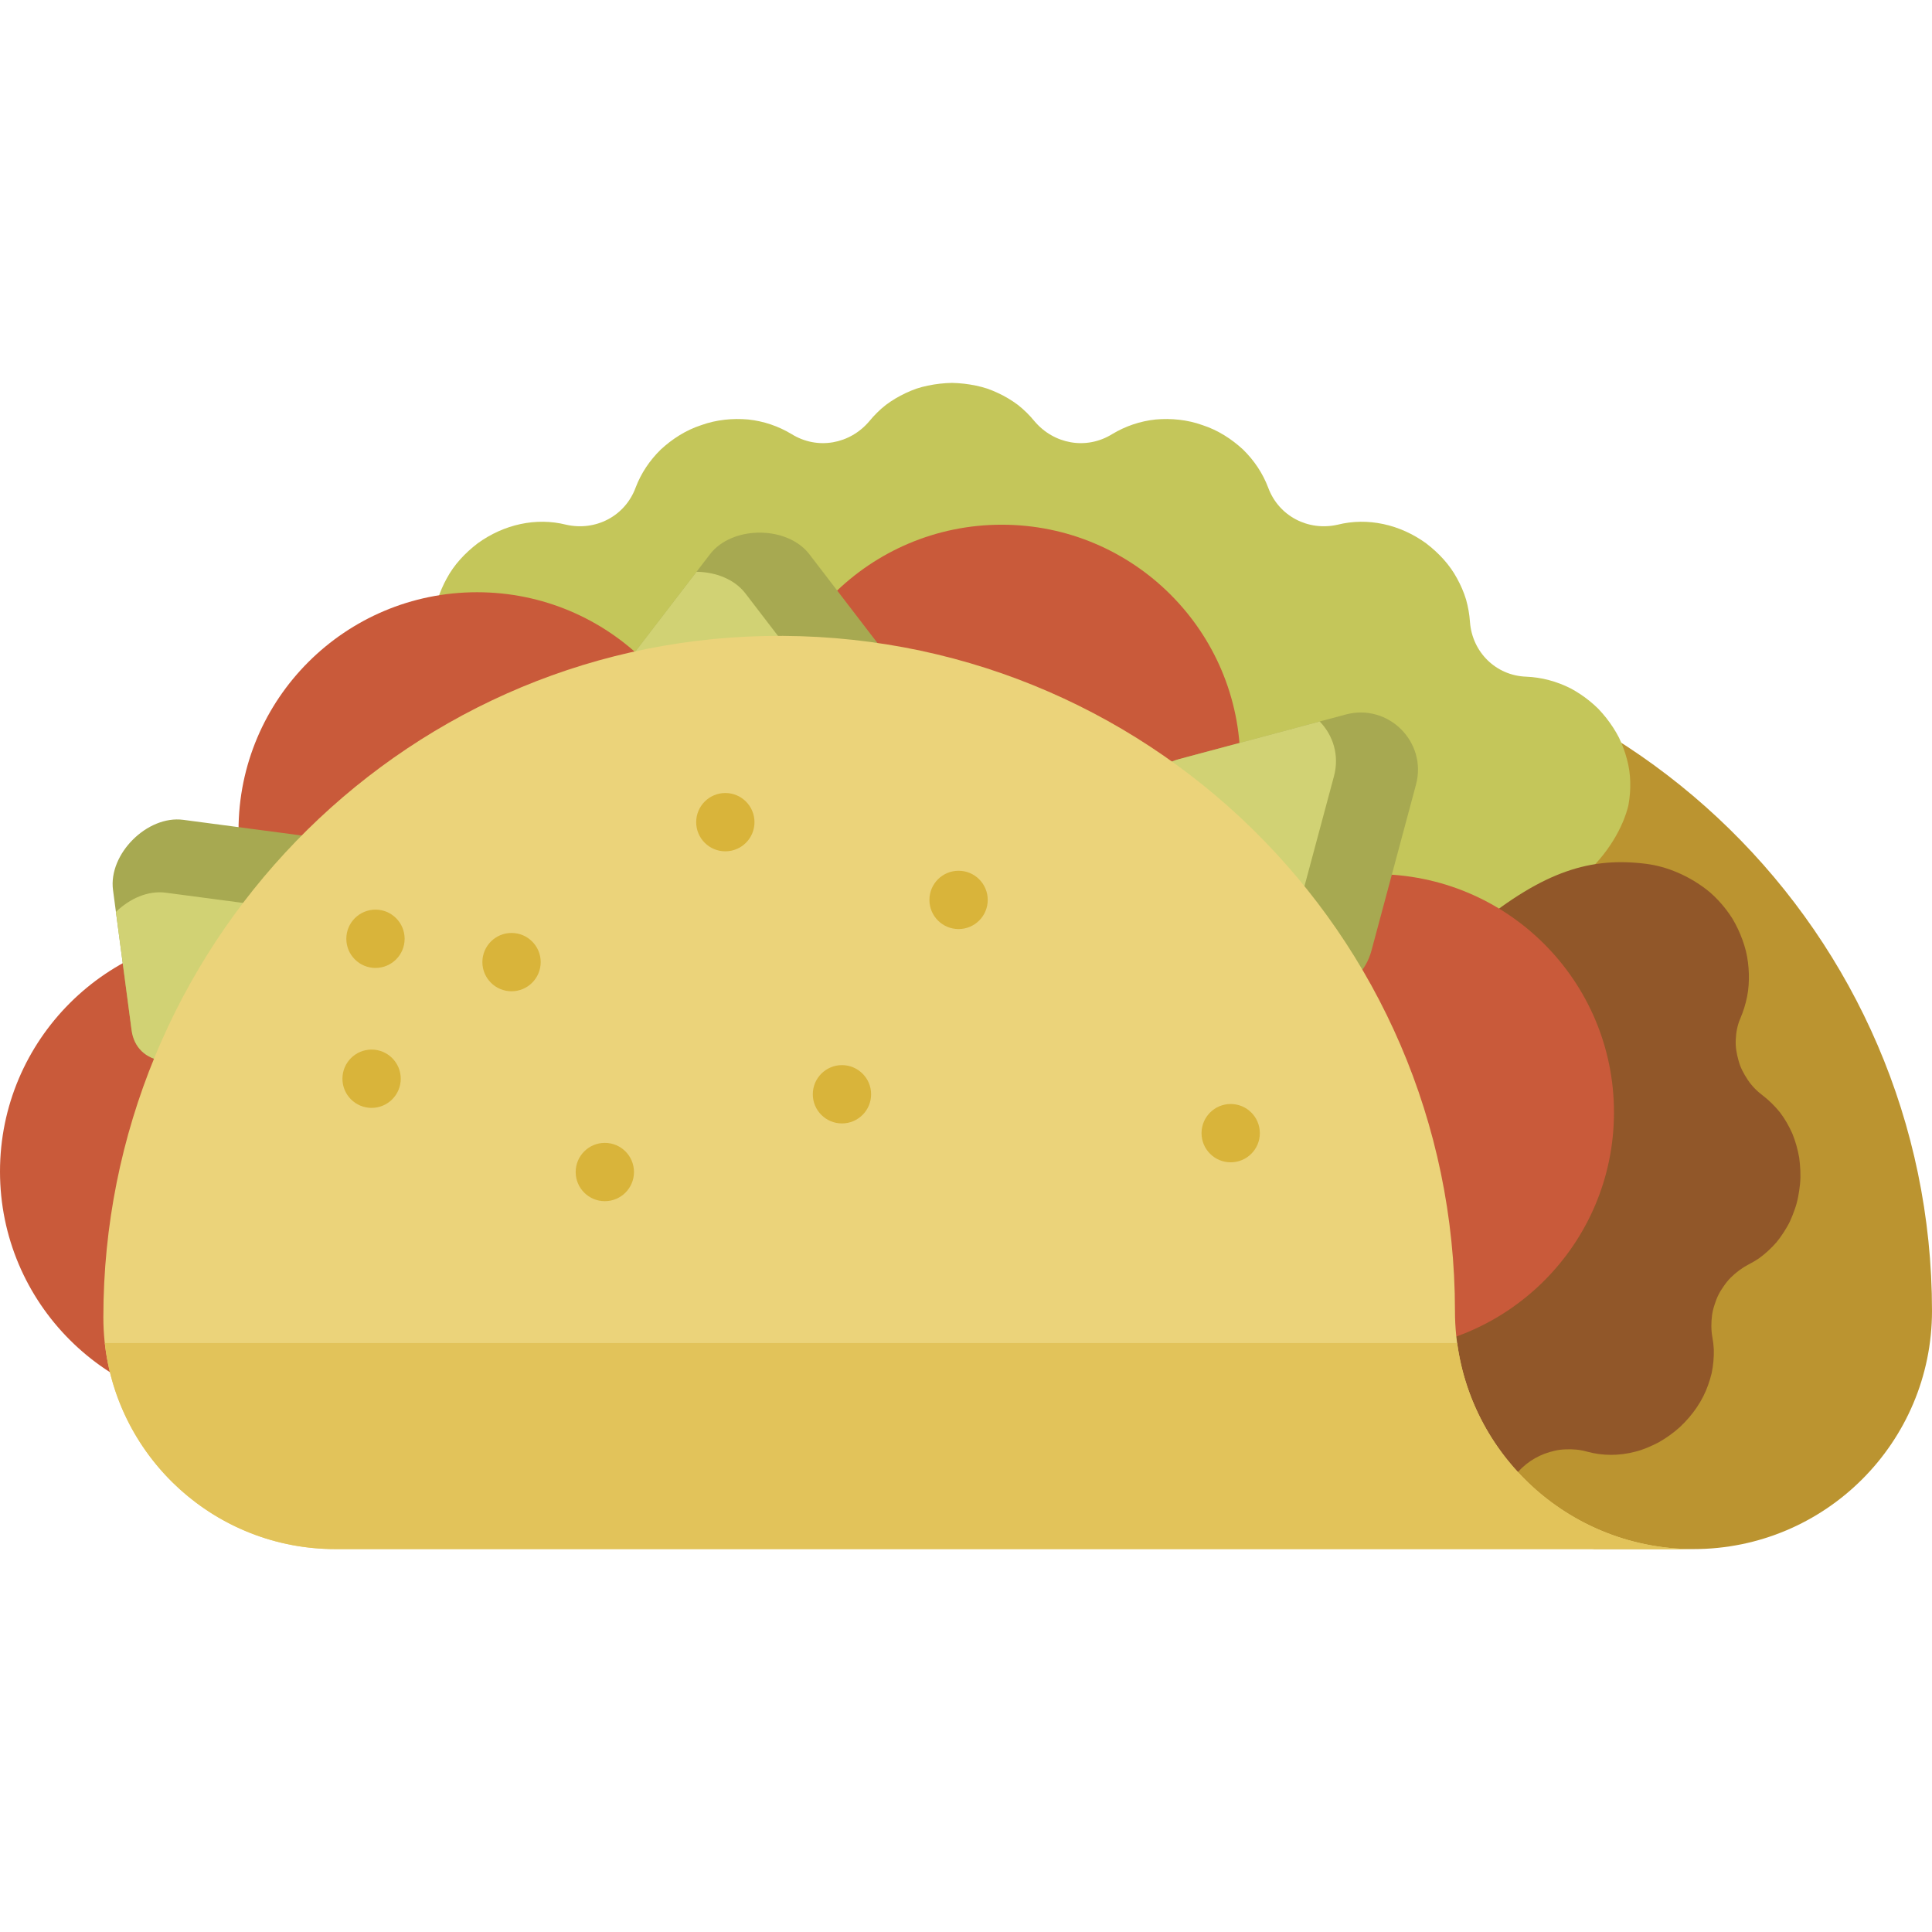 <?xml version="1.0" encoding="iso-8859-1"?>
<!-- Generator: Adobe Illustrator 19.0.0, SVG Export Plug-In . SVG Version: 6.00 Build 0)  -->
<svg version="1.1" id="Capa_1" xmlns="http://www.w3.org/2000/svg" xmlns:xlink="http://www.w3.org/1999/xlink" x="0px" y="0px"
	 viewBox="0 0 512 512" style="enable-background:new 0 0 512 512;" xml:space="preserve">
<path style="fill:#BB9430;" d="M329.23,168.55c-97.747,1.956-175.419,82.905-175.419,180.555l268.641,61.421h26.338l0,0
	c34.91,0,63.21-28.266,63.21-63.134l0,0C512,247.379,429.822,166.536,329.23,168.55z"/>
<path style="fill:#C4C65A;" d="M431.165,201.228c-0.511-1.957-1.221-3.884-2.119-5.747c-0.939-1.835-2.088-3.588-3.401-5.253
	c-0.657-0.831-1.349-1.626-2.07-2.38c-0.74-0.741-1.524-1.43-2.325-2.083c-1.607-1.304-3.319-2.438-5.106-3.383
	c-3.655-1.823-7.604-2.891-11.662-3.052c-8.066-0.283-14.314-6.515-14.922-14.464c-0.136-2.029-0.488-4.036-1.044-5.996
	c-0.581-1.93-1.392-3.782-2.377-5.571c-1.934-3.62-4.81-6.708-8.201-9.312c-6.944-5.028-15.473-6.933-23.445-4.936
	c-7.776,1.762-15.6-2.23-18.409-9.817c-1.435-3.804-3.726-7.23-6.676-10.11c-2.998-2.765-6.599-5.119-10.712-6.452
	c-4.062-1.47-8.355-1.856-12.431-1.502c-4.1,0.426-8.039,1.773-11.504,3.863c-6.893,4.279-15.496,2.67-20.636-3.434
	c-1.294-1.576-2.757-3.031-4.367-4.291c-1.613-1.209-3.372-2.259-5.241-3.136c-0.934-0.438-1.897-0.833-2.881-1.183
	c-0.986-0.332-1.996-0.577-3.025-0.798c-2.056-0.432-4.187-0.675-6.349-0.719c-2.162,0.045-4.293,0.288-6.349,0.719
	c-1.028,0.22-2.039,0.467-3.025,0.798c-0.985,0.35-1.947,0.745-2.881,1.183c-1.869,0.877-3.627,1.925-5.242,3.136
	c-1.61,1.26-3.073,2.715-4.367,4.291c-5.139,6.103-13.742,7.712-20.637,3.433c-3.466-2.09-7.403-3.437-11.503-3.863
	c-4.076-0.354-8.369,0.032-12.431,1.502c-4.112,1.333-7.714,3.688-10.712,6.453c-2.949,2.88-5.241,6.307-6.676,10.111
	c-2.808,7.585-10.631,11.577-18.41,9.817c-7.969-1.998-16.498-0.093-23.443,4.936c-3.391,2.604-6.268,5.693-8.202,9.312
	c-0.985,1.789-1.796,3.643-2.378,5.572c-0.555,1.959-0.908,3.966-1.044,5.996c-0.606,7.948-6.854,14.179-14.922,14.464
	c-4.058,0.162-8.006,1.229-11.661,3.052c-1.786,0.946-3.497,2.08-5.106,3.383c-0.801,0.653-1.586,1.342-2.325,2.083
	c-0.721,0.754-1.412,1.548-2.07,2.38c-1.312,1.665-2.462,3.418-3.4,5.253c-0.898,1.864-1.609,3.79-2.119,5.747
	c-1.066,3.887-1.114,8.041-0.408,12.01c0.179,0.982,0.258,1.956,0.241,2.913c0.005,0.97-0.082,1.924-0.257,2.851
	c-0.349,1.852-1.046,3.595-2.042,5.152c-1.949,3.137-4.994,5.605-8.913,6.658c-3.872,1.12-7.491,3.042-10.597,5.65
	c-1.517,1.321-2.919,2.806-4.179,4.432c-0.63,0.813-1.226,1.661-1.782,2.539c-0.535,0.89-1.021,1.816-1.471,2.768
	c-0.898,1.906-1.605,3.867-2.113,5.851c-0.48,1.995-0.716,4.033-0.778,6.046c-0.043,2.021,0.062,4.009,0.465,5.994
	c0.396,1.981,0.991,3.918,1.788,5.784c0.8,1.853,1.136,3.709,1.219,5.636l206.372,67.794l140.468-97.979
	c35.82-7.443,40.198-32.089,40.198-32.089C432.278,209.268,432.231,205.114,431.165,201.228z"/>
<path style="fill:#915729;" d="M391.374,245.326c-14.896,12.106-83.447,52.155-140.468,97.979l149.568,49.133
	c2.236-3.457,5.35-5.849,8.842-7.176c1.761-0.633,3.576-1.119,5.515-1.16c1.914-0.098,3.866,0.044,5.868,0.626
	c4.007,1.089,8.374,1.109,12.628-0.007c2.154-0.515,4.18-1.44,6.223-2.477c1.976-1.118,3.881-2.471,5.627-4.043
	c3.434-3.214,6.078-7.064,7.512-11.22c0.367-1.032,0.677-2.07,0.927-3.105c0.22-1.059,0.367-2.126,0.462-3.18
	c0.093-1.055,0.125-2.102,0.096-3.135c-0.054-1.05-0.188-2.1-0.371-3.122c-0.367-2.021-0.33-3.971-0.094-5.887
	c0.135-0.949,0.354-1.868,0.655-2.754c0.291-0.891,0.6-1.781,1.022-2.614c0.409-0.84,0.919-1.63,1.466-2.395
	c0.521-0.777,1.12-1.509,1.792-2.191c1.379-1.351,2.924-2.558,4.746-3.497c0.927-0.475,1.834-1.01,2.714-1.601
	c0.844-0.604,1.65-1.267,2.433-1.983c0.781-0.716,1.533-1.484,2.251-2.301c0.683-0.826,1.306-1.708,1.906-2.629
	c0.588-0.923,1.169-1.882,1.652-2.89c0.461-1.012,0.88-2.06,1.253-3.138c0.799-2.148,1.171-4.448,1.428-6.79
	c0.238-2.344,0.058-4.687-0.211-6.936c-0.404-2.252-1.001-4.422-1.834-6.443c-0.916-2.017-1.972-3.895-3.255-5.573
	c-1.344-1.671-2.839-3.153-4.465-4.411c-1.651-1.231-3.057-2.665-4.097-4.25c-1.052-1.582-1.958-3.266-2.43-5.073
	c-0.507-1.797-0.846-3.643-0.741-5.572c0.082-1.927,0.418-3.784,1.219-5.637c0.796-1.866,1.393-3.802,1.788-5.783
	c0.403-1.983,0.508-3.972,0.465-5.994c-0.062-2.014-0.298-4.051-0.778-6.046c-0.509-1.983-1.215-3.946-2.113-5.851
	c-0.45-0.952-0.936-1.878-1.471-2.768c-0.557-0.88-1.152-1.727-1.782-2.539c-1.261-1.626-2.662-3.111-4.179-4.432
	c-0.345-0.289-0.696-0.571-1.054-0.844c-4.565-3.482-10.198-5.989-15.897-6.699C421.592,227.099,409.327,230.737,391.374,245.326z"
	/>
<g>
	<ellipse style="fill:#C95A3A;" cx="265.478" cy="202.182" rx="63.212" ry="63.129"/>
	<ellipse style="fill:#C95A3A;" cx="126.424" cy="220.077" rx="63.212" ry="63.129"/>
	<ellipse style="fill:#C95A3A;" cx="63.212" cy="310.465" rx="63.212" ry="63.129"/>
	<ellipse style="fill:#C95A3A;" cx="364.509" cy="294.785" rx="63.212" ry="63.129"/>
</g>
<path style="fill:#A7A951;" d="M356.637,189.352c11.3-3.025,21.641,7.304,18.613,18.591l-5.903,22.006l-5.903,22.006
	c-3.028,11.287-17.154,15.067-25.426,6.804L321.89,242.65l-16.129-16.109c-8.272-8.262-4.487-22.371,6.813-25.395l22.031-5.897
	L356.637,189.352z"/>
<path style="fill:#D1D274;" d="M347.616,227.699l5.903-22.006c1.492-5.561-0.27-10.881-3.785-14.494l-15.129,4.049l-22.031,5.896
	c-11.3,3.025-15.085,17.133-6.813,25.395l16.129,16.109l14.845,14.827c2.309-1.897,4.105-4.521,4.978-7.773L347.616,227.699z"/>
<path style="fill:#A7A951;" d="M188.159,146.874c5.849-7.625,20.474-7.625,26.323,0l11.404,14.868l11.404,14.868
	c5.849,7.625-1.463,17.158-13.162,17.158H201.32h-22.809c-11.699,0-19.011-9.532-13.162-17.158l11.404-14.868L188.159,146.874z"/>
<path style="fill:#D1D274;" d="M208.928,172.108l-11.404-14.868c-2.881-3.757-7.894-5.654-12.937-5.709l-7.831,10.209
	l-11.404,14.868c-5.849,7.625,1.463,17.158,13.162,17.158h22.809h20.994c0.289-2.24-0.298-4.595-1.983-6.791L208.928,172.108z"/>
<path style="fill:#A7A951;" d="M29.95,235.856c-1.262-9.523,9.078-19.852,18.613-18.591l18.59,2.458l18.59,2.458
	c9.535,1.261,11.113,13.166,2.84,21.428l-16.129,16.109l-16.129,16.109c-8.272,8.263-20.192,6.687-21.454-2.837l-2.461-18.567
	L29.95,235.856z"/>
<path style="fill:#D1D274;" d="M62.501,239.031l-18.59-2.458c-4.698-0.621-9.585,1.577-13.189,5.1l1.691,12.75l2.461,18.567
	c1.262,9.523,13.181,11.099,21.454,2.837l16.129-16.109l14.845-14.827c-1.38-1.788-3.463-3.038-6.21-3.402L62.501,239.031z"/>
<path style="fill:#EBD37A;" d="M27.39,349.105c0-97.649,77.673-178.598,175.419-180.555c100.593-2.013,182.77,78.829,182.77,178.843
	l0,0c0,34.867,28.3,63.134,63.21,63.134l0,0H88.887C54.923,410.526,27.39,383.026,27.39,349.105L27.39,349.105z"/>
<path style="fill:#E2C35A;" d="M386.171,355.927H27.778c3.4,30.71,29.456,54.6,61.109,54.6H448.79
	C416.78,410.526,390.345,386.756,386.171,355.927z"/>
<g>
	<circle style="fill:#D9B43A;" cx="135.562" cy="254.969" r="7.726"/>
	<circle style="fill:#D9B43A;" cx="98.475" cy="285.874" r="7.726"/>
	<circle style="fill:#D9B43A;" cx="160.286" cy="310.599" r="7.726"/>
	<circle style="fill:#D9B43A;" cx="99.505" cy="248.788" r="7.726"/>
	<circle style="fill:#D9B43A;" cx="192.221" cy="217.882" r="7.726"/>
	<circle style="fill:#D9B43A;" cx="223.127" cy="289.995" r="7.726"/>
	<circle style="fill:#D9B43A;" cx="254.032" cy="238.486" r="7.726"/>
	<circle style="fill:#D9B43A;" cx="326.145" cy="300.297" r="7.726"/>
</g>
<g>
</g>
<g>
</g>
<g>
</g>
<g>
</g>
<g>
</g>
<g>
</g>
<g>
</g>
<g>
</g>
<g>
</g>
<g>
</g>
<g>
</g>
<g>
</g>
<g>
</g>
<g>
</g>
<g>
</g>
</svg>
